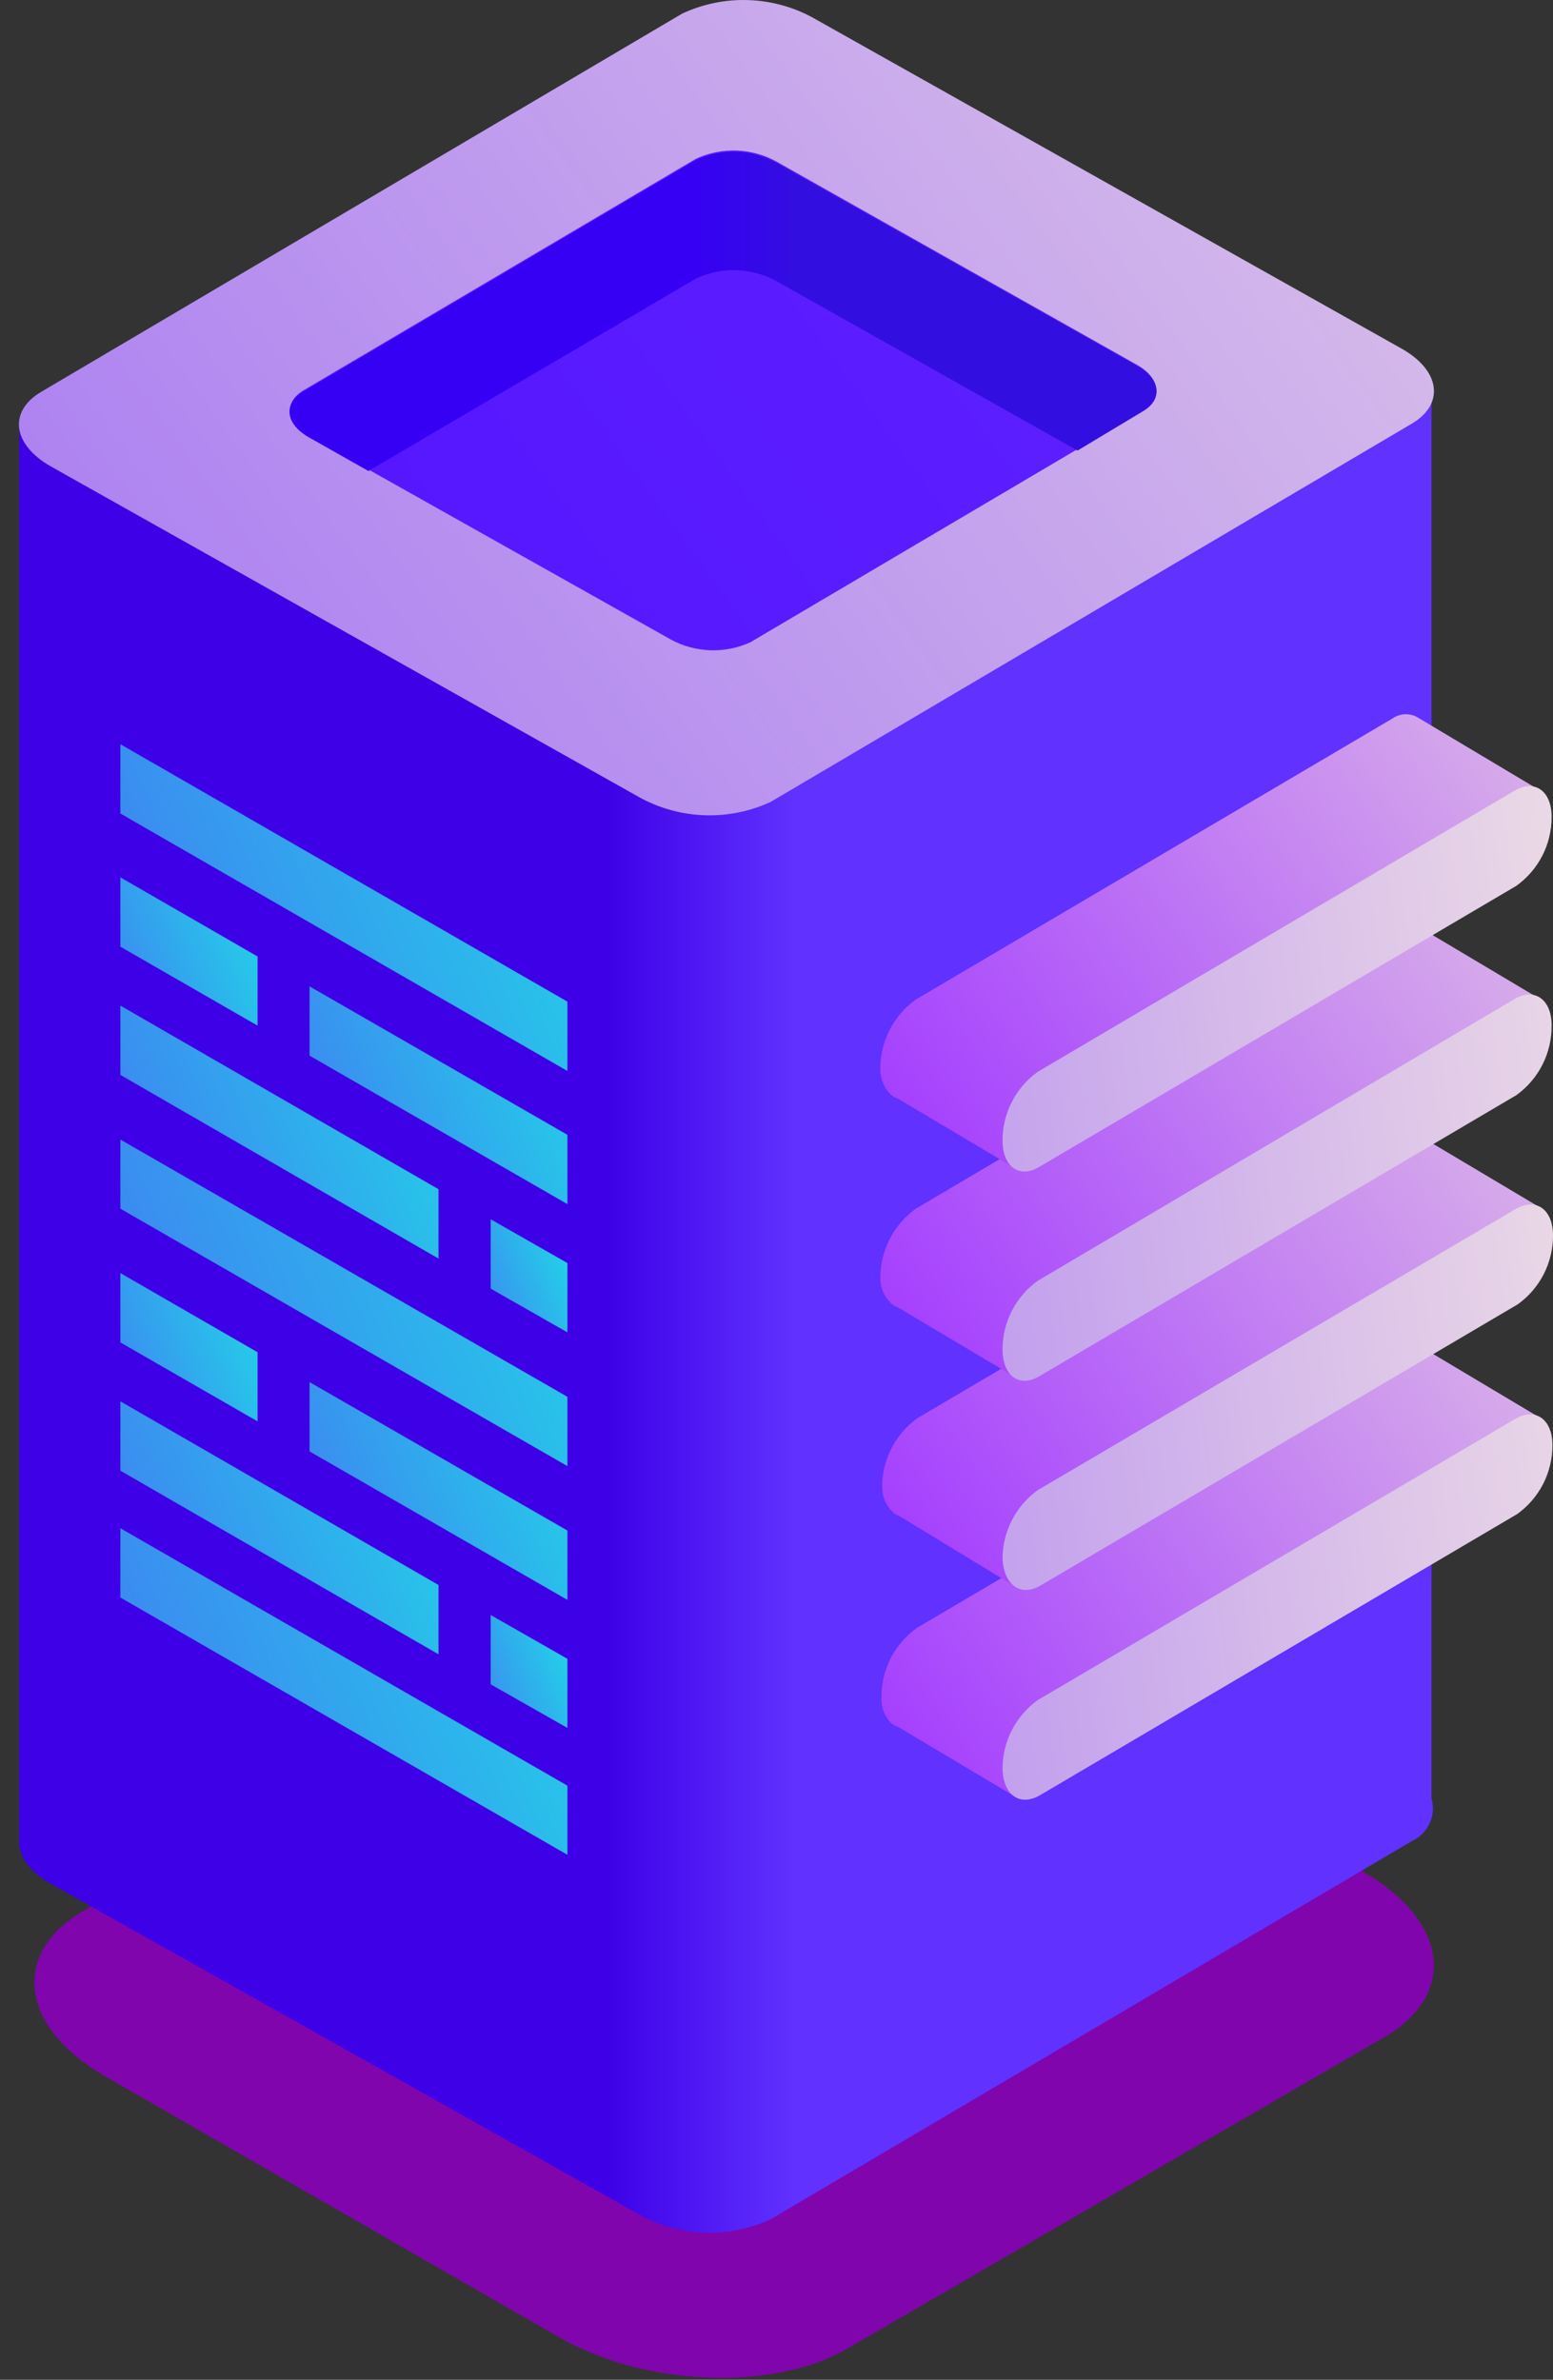 <svg width="62" height="95" viewBox="0 0 62 95" fill="none" xmlns="http://www.w3.org/2000/svg">
<rect x="0" y="0" width="62" height="95" fill="#333333" stroke="none"/>
<g opacity="0.9">
<g style="mix-blend-mode:multiply">
<path d="M33.802 93.769L55.257 81.329C58.208 79.627 57.814 76.667 54.42 74.72L36.281 64.285C32.877 62.318 27.742 62.132 24.811 63.833L3.357 76.264C0.405 77.965 0.799 80.925 4.193 82.883L22.332 93.307C25.726 95.264 30.861 95.471 33.802 93.769Z" fill="#8800BA"/>
</g>
</g>
<path d="M0.765 73.378V17.109L57.15 16.003V71.794C57.245 72.125 57.218 72.478 57.074 72.79C56.93 73.103 56.678 73.353 56.364 73.496L30.773 88.588C29.954 88.97 29.057 89.154 28.153 89.127C27.249 89.1 26.364 88.862 25.57 88.431L2.054 75.213C1.126 74.695 0.694 74.013 0.765 73.378Z" fill="url(#paint0_linear_47_14453)"/>
<path d="M30.765 32.013L56.364 16.912C57.685 16.128 57.504 14.788 55.956 13.917L32.439 0.699C31.645 0.268 30.76 0.03 29.857 0.003C28.953 -0.025 28.055 0.16 27.236 0.542L1.645 15.642C0.317 16.426 0.498 17.759 2.046 18.629L25.562 31.848C26.357 32.278 27.241 32.517 28.144 32.545C29.047 32.574 29.945 32.391 30.765 32.013Z" fill="url(#paint1_linear_47_14453)"/>
<path d="M29.957 25.639L45.629 16.387C46.415 15.909 46.336 15.094 45.385 14.56L30.978 6.438C30.491 6.174 29.949 6.027 29.395 6.009C28.841 5.992 28.29 6.104 27.787 6.336L12.107 15.588C11.321 16.066 11.408 16.889 12.359 17.422L26.766 25.521C27.252 25.788 27.793 25.937 28.347 25.958C28.901 25.978 29.453 25.869 29.957 25.639Z" fill="url(#paint2_linear_47_14453)"/>
<path d="M35.191 67.74C35.189 67.203 35.315 66.673 35.56 66.194C35.805 65.716 36.161 65.302 36.598 64.989L55.642 53.769C55.779 53.672 55.939 53.612 56.106 53.597C56.273 53.582 56.441 53.612 56.593 53.683L56.703 53.746L61.419 56.56L40.646 71.794L35.859 68.94C35.75 68.906 35.648 68.85 35.561 68.775C35.432 68.637 35.332 68.474 35.269 68.296C35.205 68.118 35.179 67.929 35.191 67.74Z" fill="url(#paint3_linear_47_14453)"/>
<path d="M41.526 71.661L60.57 60.441C61.007 60.128 61.363 59.714 61.608 59.236C61.852 58.757 61.979 58.227 61.977 57.689C61.977 56.639 61.285 56.176 60.483 56.647L41.431 67.866C40.994 68.18 40.638 68.593 40.393 69.072C40.149 69.55 40.022 70.081 40.024 70.618C40.056 71.668 40.724 72.131 41.526 71.661Z" fill="url(#paint4_linear_47_14453)"/>
<path d="M35.215 59.367C35.214 58.83 35.342 58.301 35.586 57.822C35.831 57.344 36.185 56.93 36.621 56.615L55.666 45.396C55.802 45.299 55.962 45.24 56.129 45.224C56.295 45.207 56.463 45.234 56.617 45.302C56.656 45.321 56.693 45.344 56.727 45.372L61.442 48.179L40.669 63.421L35.93 60.535C35.821 60.501 35.721 60.442 35.639 60.363C35.505 60.233 35.399 60.079 35.326 59.908C35.253 59.737 35.215 59.553 35.215 59.367Z" fill="url(#paint5_linear_47_14453)"/>
<path d="M41.549 63.288L60.593 52.068C61.031 51.755 61.386 51.341 61.631 50.862C61.876 50.384 62.002 49.854 62 49.316C62 48.266 61.308 47.795 60.507 48.266L41.431 59.485C40.994 59.8 40.638 60.215 40.393 60.695C40.148 61.175 40.022 61.706 40.024 62.245C40.087 63.288 40.755 63.758 41.549 63.288Z" fill="url(#paint6_linear_47_14453)"/>
<path d="M35.144 51.017C35.143 50.479 35.271 49.949 35.515 49.469C35.76 48.989 36.114 48.574 36.55 48.258L55.579 37.015C55.716 36.919 55.876 36.86 56.043 36.845C56.21 36.83 56.378 36.859 56.53 36.929C56.569 36.947 56.606 36.971 56.64 36.999L61.356 39.806L40.645 55.047L35.851 52.194C35.742 52.159 35.642 52.1 35.56 52.021C35.428 51.889 35.323 51.733 35.251 51.561C35.18 51.389 35.143 51.204 35.144 51.017Z" fill="url(#paint7_linear_47_14453)"/>
<path d="M41.494 54.938L60.538 43.718C60.979 43.401 61.337 42.982 61.581 42.498C61.826 42.013 61.951 41.477 61.945 40.935C61.945 39.884 61.253 39.414 60.459 39.884L41.431 51.127C40.994 51.441 40.638 51.854 40.393 52.333C40.148 52.812 40.022 53.342 40.024 53.879C40.032 54.938 40.7 55.408 41.494 54.938Z" fill="url(#paint8_linear_47_14453)"/>
<path d="M35.144 42.66C35.143 42.123 35.271 41.593 35.515 41.115C35.76 40.636 36.115 40.223 36.55 39.908L55.579 28.689C55.715 28.591 55.875 28.532 56.043 28.516C56.21 28.501 56.378 28.531 56.53 28.602L56.64 28.665L61.356 31.48L40.645 46.713L35.851 43.859C35.742 43.828 35.643 43.772 35.56 43.695C35.424 43.559 35.317 43.398 35.246 43.22C35.174 43.042 35.139 42.851 35.144 42.66Z" fill="url(#paint9_linear_47_14453)"/>
<path d="M41.494 46.58L60.538 35.361C60.976 35.047 61.331 34.633 61.576 34.155C61.821 33.676 61.947 33.146 61.945 32.608C61.945 31.558 61.253 31.095 60.46 31.566L41.431 42.785C40.994 43.099 40.638 43.512 40.393 43.991C40.148 44.47 40.022 45 40.024 45.537C40.032 46.588 40.7 47.058 41.494 46.58Z" fill="url(#paint10_linear_47_14453)"/>
<path d="M45.628 16.418L43.019 17.986L30.977 11.213C30.49 10.95 29.947 10.804 29.393 10.788C28.839 10.771 28.289 10.885 27.787 11.118L14.708 18.802L12.35 17.469C11.399 16.936 11.289 16.12 12.099 15.642L27.779 6.391C28.281 6.157 28.831 6.044 29.385 6.06C29.939 6.076 30.482 6.222 30.97 6.485L45.361 14.584C46.335 15.117 46.445 15.94 45.628 16.418Z" fill="url(#paint11_linear_47_14453)"/>
<path d="M4.805 32.475L22.654 42.754V39.986L4.805 29.708V32.475Z" fill="url(#paint12_linear_47_14453)"/>
<path d="M4.805 37.791L10.283 40.943V38.183L4.805 35.023V37.791Z" fill="url(#paint13_linear_47_14453)"/>
<path d="M12.358 42.142L22.654 48.069V45.302L12.358 39.375V42.142Z" fill="url(#paint14_linear_47_14453)"/>
<path d="M4.805 42.91L17.506 50.241V47.473L4.805 40.143V42.91Z" fill="url(#paint15_linear_47_14453)"/>
<path d="M19.589 51.441L22.654 53.189V50.422L19.589 48.673V51.441Z" fill="url(#paint16_linear_47_14453)"/>
<path d="M4.805 48.25L22.654 58.528V55.761L4.805 45.49V48.25Z" fill="url(#paint17_linear_47_14453)"/>
<path d="M4.805 53.589L10.283 56.741V53.981L4.805 50.821V53.589Z" fill="url(#paint18_linear_47_14453)"/>
<path d="M12.358 57.94L22.654 63.868V61.1L12.358 55.173V57.94Z" fill="url(#paint19_linear_47_14453)"/>
<path d="M4.805 58.709L17.506 66.039V63.272L4.805 55.941V58.709Z" fill="url(#paint20_linear_47_14453)"/>
<path d="M19.589 67.239L22.654 68.979V66.22L19.589 64.471V67.239Z" fill="url(#paint21_linear_47_14453)"/>
<path d="M4.805 63.773L22.654 74.044V71.284L4.805 61.006V63.773Z" fill="url(#paint22_linear_47_14453)"/>
<defs>
<linearGradient id="paint0_linear_47_14453" x1="24.116" y1="52.57" x2="31.724" y2="52.57" gradientUnits="userSpaceOnUse">
<stop stop-color="#3D00E7"/>
<stop offset="1" stop-color="#6031FF"/>
</linearGradient>
<linearGradient id="paint1_linear_47_14453" x1="-66.899" y1="85.765" x2="92.497" y2="-30.309" gradientUnits="userSpaceOnUse">
<stop stop-color="#6318FF"/>
<stop offset="1" stop-color="#FFF6E2"/>
</linearGradient>
<linearGradient id="paint2_linear_47_14453" x1="-37.904" y1="64.385" x2="83.155" y2="-23.774" gradientUnits="userSpaceOnUse">
<stop stop-color="#4500FF"/>
<stop offset="1" stop-color="#6A31FF"/>
</linearGradient>
<linearGradient id="paint3_linear_47_14453" x1="35.836" y1="70.383" x2="68.391" y2="47.005" gradientUnits="userSpaceOnUse">
<stop stop-color="#A43DFF"/>
<stop offset="1" stop-color="#EAD6E2"/>
</linearGradient>
<linearGradient id="paint4_linear_47_14453" x1="-10.069" y1="147.223" x2="87.286" y2="133.802" gradientUnits="userSpaceOnUse">
<stop stop-color="#6318FF"/>
<stop offset="1" stop-color="#FFF6E2"/>
</linearGradient>
<linearGradient id="paint5_linear_47_14453" x1="35.867" y1="62.009" x2="68.414" y2="38.624" gradientUnits="userSpaceOnUse">
<stop stop-color="#A43DFF"/>
<stop offset="1" stop-color="#EAD6E2"/>
</linearGradient>
<linearGradient id="paint6_linear_47_14453" x1="-10.735" y1="139.828" x2="86.621" y2="126.414" gradientUnits="userSpaceOnUse">
<stop stop-color="#6318FF"/>
<stop offset="1" stop-color="#FFF6E2"/>
</linearGradient>
<linearGradient id="paint7_linear_47_14453" x1="35.812" y1="53.652" x2="68.359" y2="30.274" gradientUnits="userSpaceOnUse">
<stop stop-color="#A43DFF"/>
<stop offset="1" stop-color="#EAD6E2"/>
</linearGradient>
<linearGradient id="paint8_linear_47_14453" x1="-10.045" y1="130.565" x2="87.311" y2="117.151" gradientUnits="userSpaceOnUse">
<stop stop-color="#6318FF"/>
<stop offset="1" stop-color="#FFF6E2"/>
</linearGradient>
<linearGradient id="paint9_linear_47_14453" x1="35.812" y1="45.302" x2="68.359" y2="21.924" gradientUnits="userSpaceOnUse">
<stop stop-color="#A43DFF"/>
<stop offset="1" stop-color="#EAD6E2"/>
</linearGradient>
<linearGradient id="paint10_linear_47_14453" x1="-11.586" y1="124.315" x2="85.783" y2="110.89" gradientUnits="userSpaceOnUse">
<stop stop-color="#6318FF"/>
<stop offset="1" stop-color="#FFF6E2"/>
</linearGradient>
<linearGradient id="paint11_linear_47_14453" x1="27.543" y1="12.428" x2="31.905" y2="12.428" gradientUnits="userSpaceOnUse">
<stop stop-color="#3600F4"/>
<stop offset="1" stop-color="#330EE0"/>
</linearGradient>
<linearGradient id="paint12_linear_47_14453" x1="-20.462" y1="46.167" x2="32.331" y2="24.066" gradientUnits="userSpaceOnUse">
<stop stop-color="#6318FF"/>
<stop offset="1" stop-color="#13FFE2"/>
</linearGradient>
<linearGradient id="paint13_linear_47_14453" x1="-6.158" y1="40.014" x2="12.892" y2="32.037" gradientUnits="userSpaceOnUse">
<stop stop-color="#6318FF"/>
<stop offset="1" stop-color="#13FFE2"/>
</linearGradient>
<linearGradient id="paint14_linear_47_14453" x1="-4.14" y1="48.826" x2="28.053" y2="35.347" gradientUnits="userSpaceOnUse">
<stop stop-color="#6318FF"/>
<stop offset="1" stop-color="#13FFE2"/>
</linearGradient>
<linearGradient id="paint15_linear_47_14453" x1="-14.5" y1="51.795" x2="24.236" y2="35.579" gradientUnits="userSpaceOnUse">
<stop stop-color="#6318FF"/>
<stop offset="1" stop-color="#13FFE2"/>
</linearGradient>
<linearGradient id="paint16_linear_47_14453" x1="11.457" y1="51.411" x2="23.968" y2="46.171" gradientUnits="userSpaceOnUse">
<stop stop-color="#6318FF"/>
<stop offset="1" stop-color="#13FFE2"/>
</linearGradient>
<linearGradient id="paint17_linear_47_14453" x1="-20.462" y1="61.883" x2="32.331" y2="39.781" gradientUnits="userSpaceOnUse">
<stop stop-color="#6318FF"/>
<stop offset="1" stop-color="#13FFE2"/>
</linearGradient>
<linearGradient id="paint18_linear_47_14453" x1="-6.158" y1="55.748" x2="12.892" y2="47.771" gradientUnits="userSpaceOnUse">
<stop stop-color="#6318FF"/>
<stop offset="1" stop-color="#13FFE2"/>
</linearGradient>
<linearGradient id="paint19_linear_47_14453" x1="-4.14" y1="64.559" x2="28.053" y2="51.081" gradientUnits="userSpaceOnUse">
<stop stop-color="#6318FF"/>
<stop offset="1" stop-color="#13FFE2"/>
</linearGradient>
<linearGradient id="paint20_linear_47_14453" x1="-14.493" y1="67.532" x2="24.238" y2="51.317" gradientUnits="userSpaceOnUse">
<stop stop-color="#6318FF"/>
<stop offset="1" stop-color="#13FFE2"/>
</linearGradient>
<linearGradient id="paint21_linear_47_14453" x1="11.457" y1="67.144" x2="23.968" y2="61.904" gradientUnits="userSpaceOnUse">
<stop stop-color="#6318FF"/>
<stop offset="1" stop-color="#13FFE2"/>
</linearGradient>
<linearGradient id="paint22_linear_47_14453" x1="-20.462" y1="77.337" x2="32.331" y2="55.235" gradientUnits="userSpaceOnUse">
<stop stop-color="#6318FF"/>
<stop offset="1" stop-color="#13FFE2"/>
</linearGradient>
</defs>
</svg>
